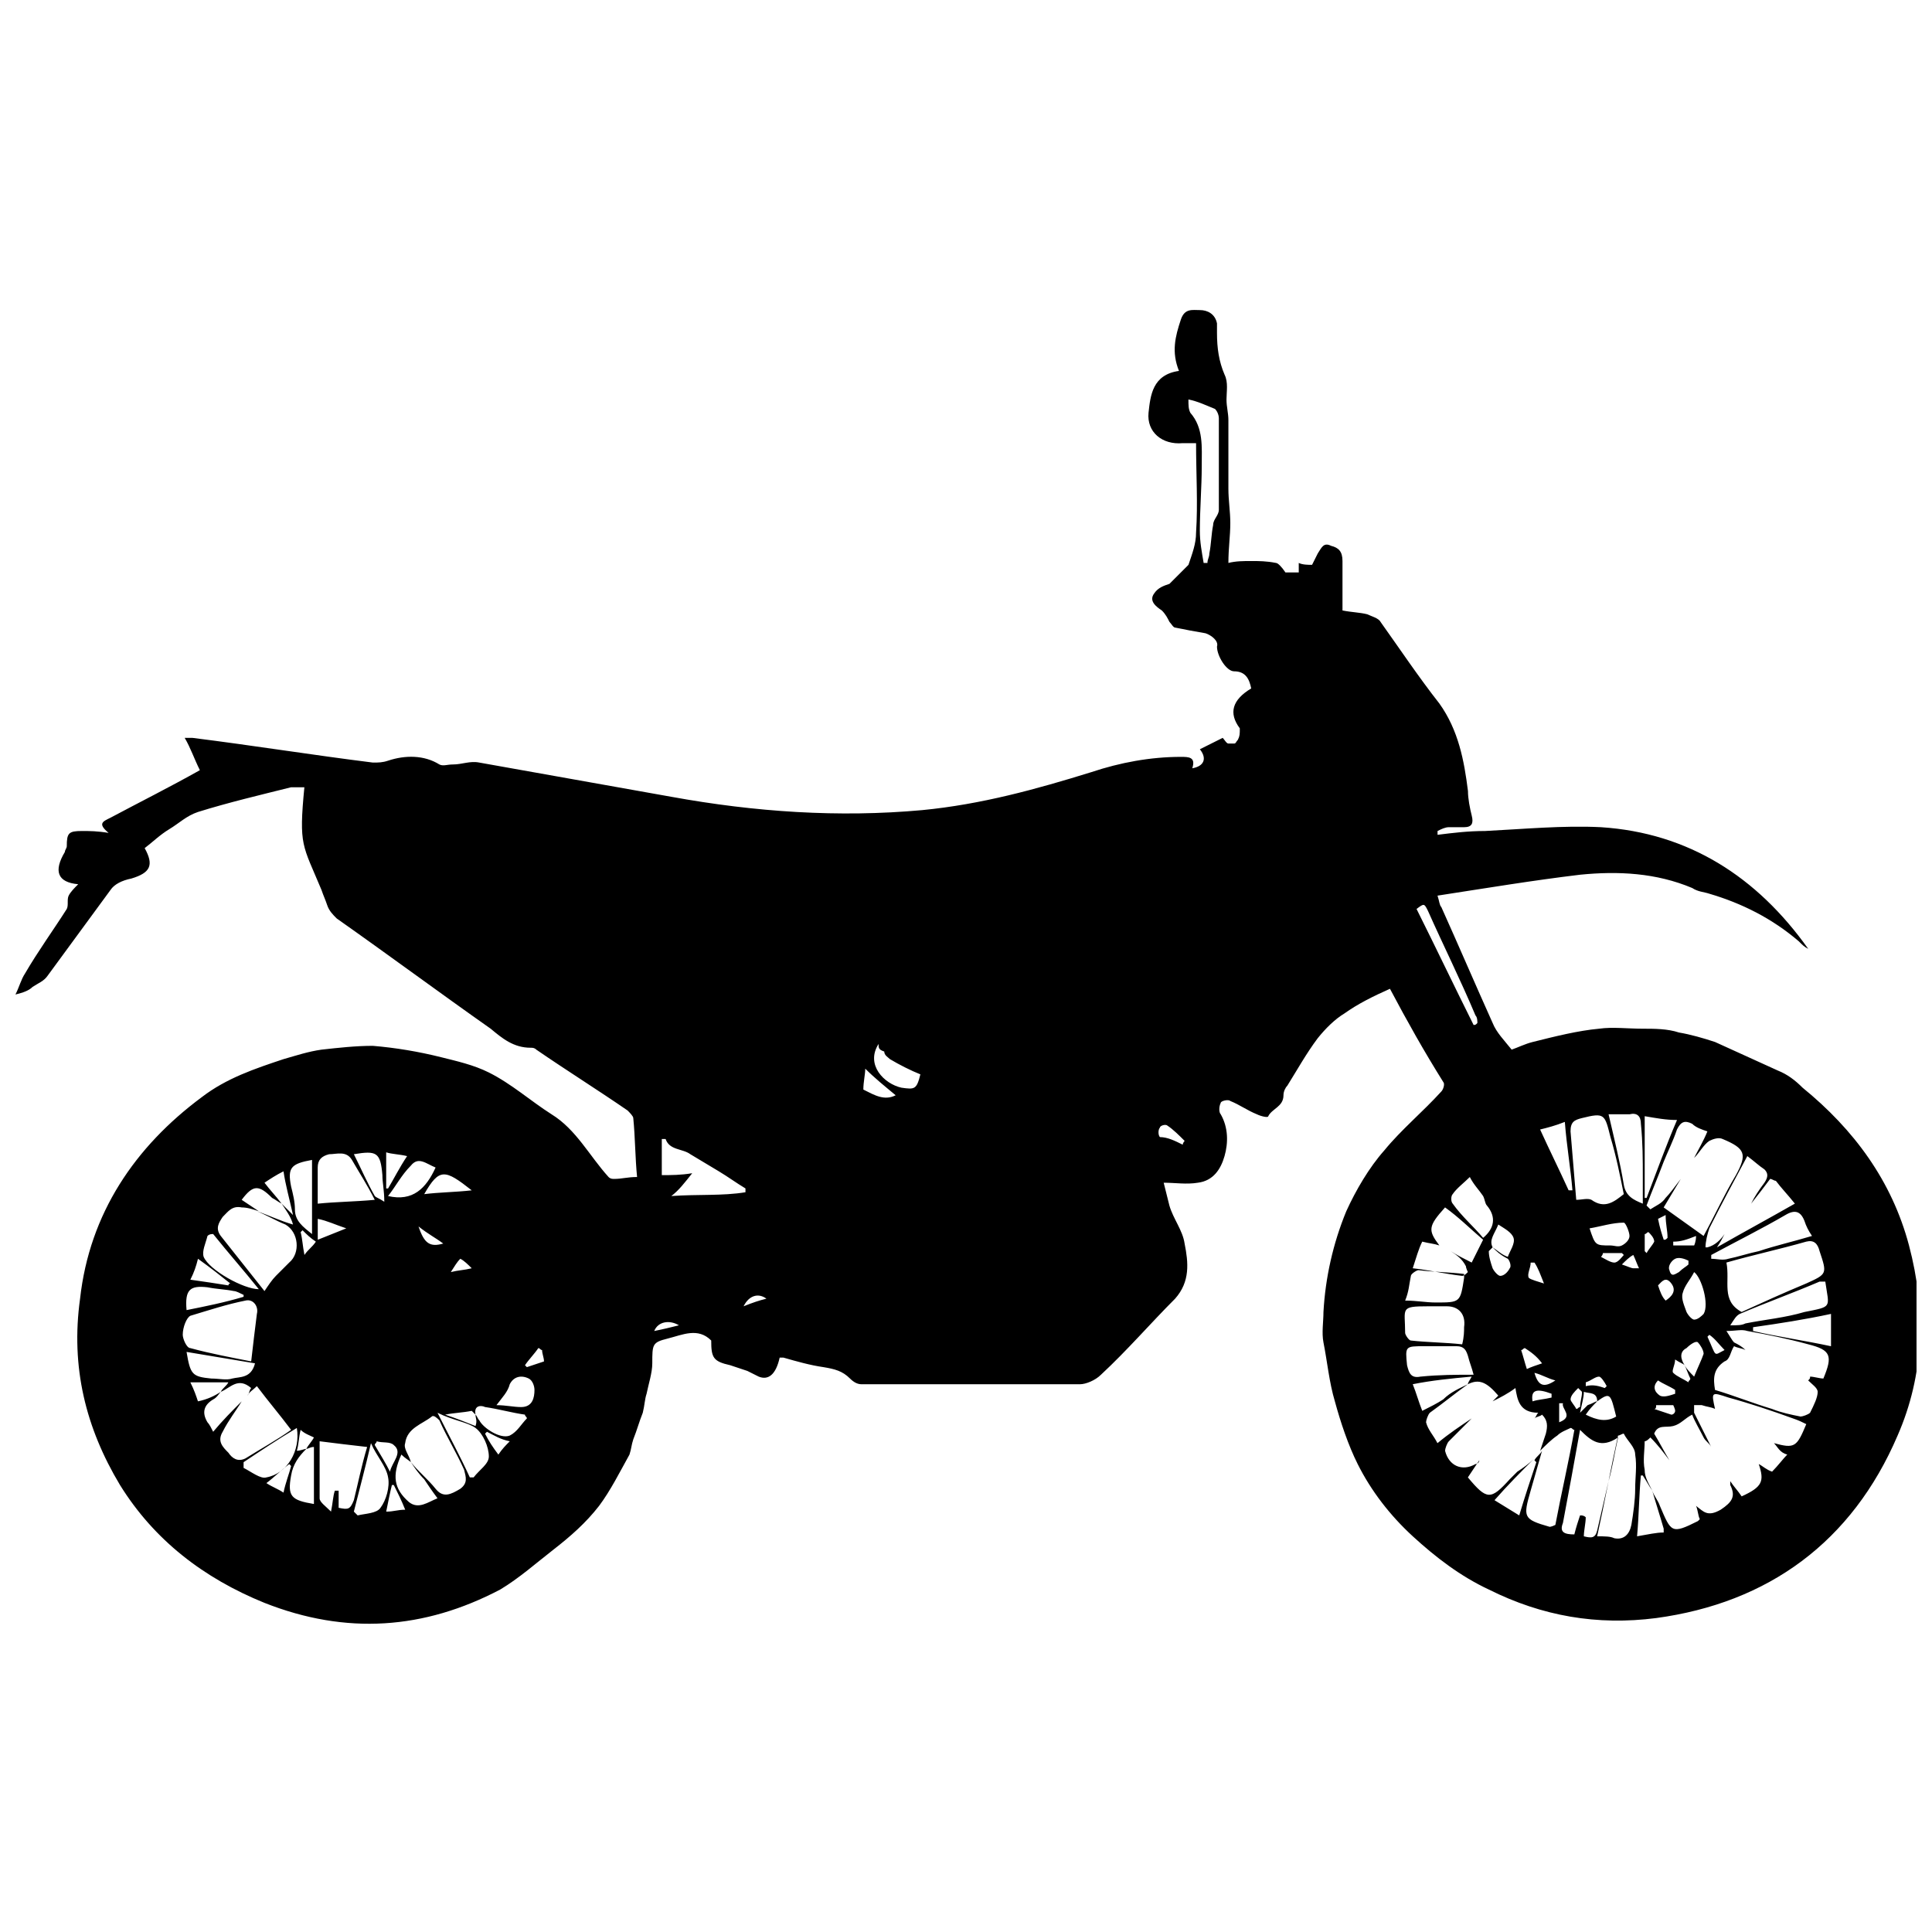 <?xml version="1.0" encoding="UTF-8"?>
<!-- Uploaded to: ICON Repo, www.iconrepo.com, Generator: ICON Repo Mixer Tools -->
<svg width="800px" height="800px" version="1.1" viewBox="144 144 512 512" xmlns="http://www.w3.org/2000/svg">
 <defs>
  <clipPath id="a">
   <path d="m148.09 226h503.81v349h-503.81z"/>
  </clipPath>
 </defs>
 <g clip-path="url(#a)">
  <path d="m512.35 406.04c-4.535 2.016-8.566 4.031-12.09 6.551-2.519 1.512-5.039 4.031-7.055 6.551-3.023 4.031-5.543 8.566-8.062 12.594-0.504 0.504-1.008 1.512-1.008 2.519 0 3.023-3.023 3.527-4.031 5.543 0 0.504-2.016 0-3.023-0.504-2.519-1.008-4.535-2.519-7.055-3.527-0.504-0.504-2.519 0-2.519 0.504-0.504 1.008-0.504 2.519 0 3.023 2.016 3.527 2.016 7.559 1.008 11.082-1.008 3.527-3.023 6.551-7.055 7.055-3.023 0.504-6.047 0-9.07 0 0.504 2.016 1.008 4.031 1.512 6.047 1.008 3.527 3.527 6.551 4.031 10.078 1.008 5.039 1.512 10.078-2.519 14.609-6.551 6.551-12.594 13.602-19.648 20.152-1.512 1.512-4.031 2.519-5.543 2.519h-41.312-16.625c-1.008 0-2.016-0.504-3.023-1.512-2.016-2.016-4.031-2.519-7.055-3.023-3.527-0.504-7.055-1.512-10.578-2.519h-1.008c-1.008 4.535-3.023 6.047-5.543 5.039-1.008-0.504-2.016-1.008-3.023-1.512-1.512-0.504-3.023-1.008-4.535-1.512-4.535-1.008-5.039-2.016-5.039-6.551-3.527-3.527-7.559-1.512-11.586-0.504-4.031 1.008-4.031 1.512-4.031 6.551 0 2.519-1.008 5.543-1.512 8.062-0.504 1.512-0.504 3.023-1.008 5.039-1.008 2.519-1.512 4.535-2.519 7.055-0.504 1.512-0.504 2.519-1.008 4.031-2.519 4.535-5.039 9.574-8.062 13.602-3.527 4.535-7.559 8.062-12.09 11.586-4.535 3.527-9.07 7.559-14.105 10.578-20.152 10.578-40.809 12.09-62.473 3.527-16.121-6.551-29.223-16.625-38.289-31.234-9.07-15.113-13.098-31.234-10.578-49.375 2.519-22.672 14.609-40.305 32.242-53.402 6.551-5.039 14.105-7.559 21.664-10.078 3.527-1.008 6.551-2.016 10.078-2.519 4.535-0.504 9.07-1.008 13.602-1.008 6.047 0.504 12.09 1.512 18.137 3.023 4.031 1.008 8.566 2.016 12.594 4.031 6.047 3.023 11.082 7.559 16.625 11.082 6.551 4.031 10.078 11.082 15.113 16.625 0.504 0.504 1.008 0.504 1.512 0.504 2.016 0 3.527-0.504 6.047-0.504-0.504-5.039-0.504-10.578-1.008-15.617 0-0.504-1.008-1.512-1.512-2.016-8.062-5.543-16.121-10.578-24.184-16.121-0.504-0.504-1.008-0.504-1.512-0.504-4.535 0-7.559-2.519-10.578-5.039-13.602-9.574-27.207-19.648-40.809-29.223-1.008-1.008-2.016-2.016-2.519-3.527-0.504-1.512-1.008-2.519-1.512-4.031-5.039-12.09-6.047-11.586-4.535-27.207h-3.527c-8.062 2.016-16.625 4.031-24.688 6.551-3.023 1.008-5.039 3.023-7.559 4.535-2.519 1.512-4.535 3.527-6.551 5.039 2.519 4.535 1.512 6.551-3.527 8.062-2.5 0.504-4.516 1.512-5.523 3.023-5.543 7.559-11.082 15.113-16.625 22.672-1.008 1.512-2.519 2.016-4.031 3.023-1.008 1.008-2.519 1.512-4.535 2.016 1.008-2.016 1.512-4.031 2.519-5.543 3.527-6.047 7.559-11.59 11.082-17.133 0.504-1.008 0-2.519 0.504-3.527 0.504-1.008 1.512-2.016 2.519-3.023-5.543-0.5-6.547-3.523-3.527-8.562 0-0.504 0.504-1.008 0.504-1.512 0-3.527 0.504-4.031 4.031-4.031 2.016 0 4.031 0 7.055 0.504-3.023-2.519-1.512-3.023 0.504-4.031 7.559-4.031 15.617-8.062 23.68-12.594-1.512-3.023-2.519-6.047-4.031-8.566h2.016c16.121 2.016 31.738 4.535 47.863 6.551 1.512 0 2.519 0 4.031-0.504 4.535-1.512 9.574-1.512 13.602 1.008 1.008 0.504 2.016 0 3.527 0 2.519 0 4.535-1.008 7.055-0.504 17.129 3.023 33.754 6.047 50.883 9.07 22.168 4.031 44.336 5.543 66.504 3.527 15.617-1.512 30.23-5.543 44.84-10.078 7.559-2.519 15.617-4.031 23.68-4.031 2.016 0 4.031 0 3.023 3.023 3.023-0.504 4.031-2.519 2.016-5.039 2.016-1.008 4.031-2.016 6.047-3.023 0.504 0.504 1.008 1.512 1.512 1.512h1.512c0.504 0 0.504-0.504 1.008-1.008 0.504-1.008 0.504-1.512 0.504-3.023-3.023-4.031-2.016-7.559 3.023-10.578-0.504-2.519-1.512-4.535-4.535-4.535-2.016 0-4.535-4.031-4.535-6.551 0.504-1.512-1.512-3.023-3.023-3.527-3.023-0.504-5.543-1.008-8.062-1.512-0.504 0-1.008-1.008-1.512-1.512-0.504-1.008-1.008-2.016-2.016-3.023-1.512-1.008-3.527-2.519-2.016-4.535 1.008-1.512 2.519-2.016 4.031-2.519 1.512-1.512 2.519-2.519 4.031-4.031 0.504-0.504 0.504-0.504 1.008-1.008 1.008-3.023 2.016-5.543 2.016-8.566 0.504-7.559 0-15.617 0-23.68h-3.527c-5.543 0.504-9.574-3.023-9.07-8.062 0.504-4.535 1.008-10.078 8.062-11.082-2.016-5.039-1.008-9.07 0.504-13.602 1.008-3.023 3.023-2.519 5.039-2.519s4.031 1.008 4.535 3.527v2.519c0 4.031 0.504 7.559 2.016 11.082 1.008 2.016 0.504 4.535 0.504 6.551s0.504 3.527 0.504 5.543v18.137c0 3.023 0.504 6.047 0.504 9.07 0 3.527-0.504 6.551-0.504 10.578 2.016-0.504 4.031-0.504 6.047-0.504s4.031 0 6.551 0.504c0.504 0 1.512 1.008 2.519 2.519h3.527v-2.519c1.008 0.504 2.519 0.504 3.527 0.504 0.504-1.008 1.008-2.016 1.512-3.023 1.008-1.512 1.512-3.023 3.527-2.016 2.016 0.504 3.023 1.512 3.023 4.031v13.098c2.519 0.504 4.535 0.504 6.551 1.008 1.008 0.504 3.023 1.008 3.527 2.016 5.039 7.055 10.078 14.609 15.617 21.664 5.039 7.055 6.551 15.113 7.559 23.176 0 2.016 0.504 4.535 1.008 6.551s0 3.023-2.016 3.023h-4.031c-1.008 0-2.016 0.504-3.023 1.008v1.008c4.031-0.504 8.062-1.008 12.594-1.008 10.078-0.504 20.656-1.512 30.73-1.008 23.176 1.512 41.312 13.098 54.914 32.242-1.008-0.504-1.512-1.008-2.519-2.016-7.055-6.047-15.113-10.078-23.68-12.594-1.512-0.504-3.023-0.504-4.535-1.512-9.574-4.031-19.648-4.535-29.727-3.527-12.594 1.512-24.688 3.527-37.785 5.543 0.504 1.512 0.504 2.519 1.008 3.023 4.535 10.078 9.07 20.656 13.602 30.73 1.008 2.519 3.023 4.535 5.039 7.055 1.512-0.504 3.527-1.512 5.543-2.016 6.047-1.512 12.09-3.023 17.633-3.527 3.527-0.504 7.559 0 11.586 0 3.023 0 6.551 0 9.574 1.008 3.023 0.504 6.551 1.512 9.574 2.519 5.543 2.519 11.082 5.039 16.625 7.559 2.519 1.008 4.535 2.519 6.551 4.535 13.602 11.082 23.68 24.688 28.215 41.816 4.535 17.129 4.031 34.258-3.023 50.383-12.09 28.215-34.258 44.336-63.984 48.367-15.617 2.016-30.23-0.504-44.336-7.559-7.559-3.527-14.105-8.566-20.152-14.105-6.047-5.543-11.082-12.09-14.609-19.145-2.519-5.039-4.535-11.082-6.047-16.625-1.512-5.039-2.016-10.578-3.023-15.617-0.504-2.519 0-5.543 0-8.062 0.504-9.07 2.519-18.137 6.047-26.703 2.519-5.543 6.047-11.586 10.078-16.121 4.535-5.543 10.078-10.078 15.113-15.617 0.504-0.504 1.008-2.016 0.504-2.519-5.047-8.059-9.582-16.121-14.117-24.688zm27.207 68.52c1.512 1.008 2.519 2.016 4.031 2.519 0.504-1.512 2.016-3.527 1.512-5.039s-2.519-2.519-4.031-3.527c-1.008 2.519-2.519 4.031-1.512 6.047-0.504 0.504-1.008 1.008-1.008 1.008 0 1.512 0.504 3.023 1.008 4.535 0.504 1.008 1.512 2.016 2.016 2.016 1.008 0 2.016-1.008 2.519-2.016 0.504-0.504 0-2.016-0.504-2.519-2.016-1.008-3.023-2.016-4.031-3.023zm27.707 40.809c0-2.519-2.016-2.016-3.527-2.519 0 1.512-0.504 3.023-1.008 5.543 1.008-1.008 1.512-1.512 2.016-2.016 1.512-0.504 2.016-1.008 2.519-1.008-1.008 1.008-2.016 2.016-3.023 3.527 3.023 1.512 5.543 2.016 8.062 0.504-1.512-6.047-1.512-6.551-5.039-4.031zm23.176-9.574c0.504 1.008 1.512 2.016 2.519 3.023 1.008-2.519 2.016-4.535 2.519-6.047 0-1.008-1.008-2.519-1.512-3.023s-2.016 0.504-3.023 1.512c-2.016 1.012-1.512 3.023-0.504 4.535-0.504-0.504-1.008-0.504-2.519-1.512 0 1.512-1.008 3.023-0.504 3.527 1.008 1.008 2.519 1.512 4.031 2.519 0-0.504 0.504-0.504 0.504-1.008-0.504-1.008-1.008-2.519-1.512-3.527zm-371.81-42.82c-1.008-0.504-1.512-1.008-2.519-1.512-3.527-3.527-5.039-3.527-8.062 0.504 1.512 1.008 3.023 2.016 4.535 3.023-1.512-0.504-3.023-1.008-4.535-1.008-2.519-0.504-3.527 1.008-5.039 2.519-1.008 1.512-2.016 3.023-0.504 5.039 4.031 5.039 7.559 9.574 11.586 14.609 1.008-1.512 2.016-3.023 3.023-4.031 1.008-1.008 2.519-2.519 3.527-3.527 3.023-2.519 2.519-8.062-1.008-10.078-2.519-1.008-5.039-2.519-7.559-3.527 3.023 1.008 6.047 2.519 9.574 3.527-0.504-2.016-2.016-4.031-3.019-5.539 0.504 0.504 1.512 1.512 3.023 3.023-1.008-4.535-2.016-8.062-2.519-11.586-2.016 1.008-3.527 2.016-5.039 3.023 1.512 2.012 3.023 3.523 4.535 5.539zm51.387 55.922c0.504 0.504 0.504 1.008 1.008 1.512 1.008 2.016 5.543 5.039 8.062 4.031 2.016-1.008 3.023-3.023 4.535-4.535 0-0.504-0.504-0.504-0.504-1.008-3.527-0.504-7.055-1.512-10.578-2.016-1.012-0.504-3.027-0.504-2.523 2.016-0.504-0.504-1.008-1.008-1.008-1.008-2.519 0.504-4.535 0.504-7.055 1.008 3.023 1.008 5.543 2.016 8.062 3.023 0.504-1.512 0-2.016 0-3.023zm-67.512-6.047c0.504-1.008 1.512-1.512 2.016-2.519h-10.078c1.008 2.016 1.512 3.527 2.016 5.039 2.519-0.504 4.535-1.512 6.047-2.519-0.504 0.504-1.008 1.512-2.016 2.016-2.519 1.512-3.023 3.527-1.512 6.047 0.504 0.504 1.008 1.512 1.512 2.519 2.519-3.023 5.039-5.543 7.559-8.062-1.512 2.519-3.527 5.039-5.039 8.062-1.512 2.519 0 4.031 1.512 5.543 1.008 1.512 2.519 2.519 4.535 1.512 4.031-2.519 8.566-5.039 12.09-7.559-3.023-4.031-6.047-7.559-9.07-11.586-1.008 1.008-2.016 1.512-2.519 2.519 0.504-0.504 0.504-1.512 1.008-2.016-3.523-3.027-5.539-0.004-8.059 1.004zm22.672 15.113c0.504-1.008 1.512-2.016 2.016-3.023-1.008-0.504-2.519-1.008-3.527-2.016-0.504 2.016-0.504 4.031-1.008 5.543 1.008 0 2.016-0.504 2.519-0.504-2.016 2.016-3.527 4.031-4.031 7.055-1.008 5.543 0 6.551 6.047 7.559v-15.113c-1.008-0.004-1.512 0.5-2.016 0.5zm303.29-52.395c1.512 1.008 3.527 2.016 5.543 3.023 1.008-2.016 2.016-4.031 3.023-6.047-3.527-3.023-6.551-6.047-10.078-8.566-4.535 5.039-4.535 6.047-1.512 10.078-1.512-0.504-2.519-0.504-4.535-1.008-1.008 2.016-1.512 4.031-2.519 7.055 4.535 0.504 8.566 1.512 13.098 2.016 0.504 0 1.008-0.504 1.512-1.008 0 0-0.504-1.008-0.504-1.512-1.004-2.016-2.516-3.023-4.027-4.031zm72.551-4.535c-0.504 1.008-1.008 2.016-2.016 3.527 7.055-4.031 13.602-7.559 20.656-11.586-2.016-2.519-3.527-4.031-5.039-6.047-0.504 0-1.008-0.504-1.512-0.504-1.512 2.016-3.023 4.031-5.039 6.551 1.008-2.016 2.016-3.527 3.527-5.543 1.008-1.512 1.008-2.519 0-3.527-1.512-1.008-2.519-2.016-4.535-3.527-3.527 6.551-7.055 13.098-10.078 19.145-0.504 1.512-1.008 3.527-1.008 5.039h0.504c2.019-0.504 3.531-2.016 4.539-3.527zm-68.016 39.801c0-0.504 0.504-1.008 1.008-2.016-5.543 0.504-10.578 1.008-15.617 2.016 1.008 2.519 1.512 4.535 2.519 7.055 2.016-1.008 4.031-2.016 5.543-3.023 2.012-2.016 4.531-3.023 6.547-4.031-3.527 2.519-6.551 5.039-10.078 7.559-0.504 0.504-1.008 2.016-1.008 2.519 0.504 2.016 2.016 3.527 3.023 5.543 3.023-2.519 6.047-4.535 9.07-6.551l-6.047 6.047c-0.504 0.504-1.008 2.016-1.008 2.519 1.008 4.031 4.535 5.543 8.062 3.527 0.504 0 1.008-0.504 1.008-1.008-1.008 1.512-2.016 3.023-3.023 4.535 5.039 6.047 6.047 6.047 11.082 0.504 0.504-0.504 1.512-1.512 2.016-2.016 1.512-1.008 3.023-2.016 4.535-3.527-3.527 3.527-7.055 7.055-10.578 11.082 2.519 1.512 4.031 2.519 6.551 4.031 1.512-5.039 3.023-9.574 4.535-14.105l-0.504-0.504c0.504-1.008 1.512-1.512 2.016-2.519-1.008 3.527-2.016 7.055-3.023 10.578-2.016 7.055-2.016 7.559 5.039 9.574 0 0 0.504 0 1.512-0.504 1.512-8.062 3.527-16.625 5.039-25.191-0.504 0-0.504-0.504-1.008-0.504-1.008 0.504-2.519 1.008-3.527 2.016-1.512 1.008-3.023 2.519-4.535 4.031 0.504-1.512 1.008-3.023 1.512-4.535 0.504-2.016 0.504-3.527-1.008-5.039-0.504 0.504-1.512 0.504-2.016 1.008 0.504-0.504 0.504-1.008 1.008-1.512-5.039 0-5.543-3.527-6.047-6.551-2.016 1.512-4.031 2.519-6.047 3.527 0.504-0.504 1.008-1.008 1.512-1.512-3.023-3.527-5.039-4.535-8.062-3.023zm81.113 15.617c5.543 1.512 6.047 1.008 8.566-5.039-1.008-0.504-2.016-1.008-3.527-1.512-5.543-2.016-11.586-4.031-17.129-5.543-4.535-1.512-4.535-1.512-3.527 3.023-1.008-0.504-2.016-0.504-3.527-1.008h-2.016v2.016c1.512 3.023 3.023 6.047 4.535 9.07-0.504-1.008-1.512-1.512-2.016-2.519-1.008-2.016-2.519-4.535-3.023-6.047-2.016 1.008-3.023 2.519-5.039 3.023-2.016 0.504-4.031-0.504-5.039 2.016 1.512 2.519 2.519 4.535 4.031 7.055-1.512-2.016-3.023-4.031-5.039-6.047-0.504 0.504-1.008 1.008-1.512 1.008 0 2.519-0.504 5.039 0 7.559 0 2.016 1.008 3.527 2.016 5.543-1.008-1.512-1.512-2.519-2.519-4.031h-0.504c-0.504 5.543-0.504 10.578-1.008 16.121 3.023-0.504 5.039-1.008 7.055-1.008v-1.008c-1.008-3.527-2.016-6.551-3.023-10.078 0.504 1.512 1.512 2.519 2.016 4.031 3.023 7.055 3.023 7.559 10.078 4.031l0.504-0.504c-0.504-1.008-0.504-2.519-1.008-3.527 2.016 1.512 3.023 3.023 6.551 1.008 3.023-2.016 4.031-3.527 2.519-6.551v-1.008c1.008 1.512 2.016 2.519 3.023 4.031 5.543-2.519 6.047-4.031 4.535-8.566 1.008 0.504 2.016 1.512 3.527 2.016 1.512-1.512 3.023-3.527 4.031-4.535-2.019-0.5-2.523-2.012-3.531-3.019zm-361.23 5.039c2.016 2.519 4.535 4.535 6.551 7.055s4.031 1.512 6.551 0c2.016-1.512 1.512-3.023 1.008-5.039-2.016-4.535-4.535-8.566-6.551-13.098-0.504-0.504-1.512-1.512-2.016-1.008-2.519 2.016-6.551 3.023-7.055 7.055-0.504 1.508 1.008 3.019 1.512 5.035-0.504-0.504-1.512-1.008-2.519-2.016-2.519 5.543-2.016 9.07 2.016 12.594 2.519 2.016 5.039 0 7.559-1.008-1.512-2.016-2.519-3.527-3.527-5.039-1.512-1.508-2.519-3.019-3.527-4.531zm336.54-75.066c-1.512 2.519-3.023 5.039-4.535 7.559 3.527 2.519 7.055 5.039 10.578 7.559 3.023-5.543 5.543-11.082 8.566-16.121 3.023-5.543 2.519-7.055-3.527-9.574-1.008-0.504-2.519 0-3.527 0.504-1.512 1.008-2.519 3.023-4.031 4.535 1.008-2.016 2.519-4.535 3.527-7.055-1.512-0.504-3.023-1.008-4.031-2.016-2.016-1.008-3.023-0.504-4.031 1.512-1.008 3.023-2.519 6.047-3.527 8.566-1.512 4.031-3.023 7.559-4.535 11.586l1.008 1.008c1.512-1.008 3.023-1.512 4.031-3.023 1.012-1.008 2.523-3.023 4.035-5.039zm34.262 52.395c1.008 0 2.519 0.504 3.527 0.504 2.519-6.047 2.016-7.559-4.031-9.07-5.543-1.512-10.578-2.519-16.121-3.527-1.512-0.504-3.023 0-5.543 0 1.008 1.512 1.512 2.519 2.016 3.023 1.008 0.504 2.016 1.008 3.023 2.016-1.008-0.504-2.016-0.504-3.023-1.008-1.008 1.512-1.008 3.527-2.519 4.031-3.023 2.016-3.023 4.535-2.519 7.559 5.039 1.512 10.078 3.527 15.113 5.039 2.519 1.008 5.039 1.512 7.559 2.016 0.504 0 2.016-0.504 2.519-1.008 1.008-2.016 2.016-4.031 2.016-5.543 0-1.008-1.512-2.016-2.519-3.023 0.504-0.504 0.504-0.504 0.504-1.008zm-18.137-17.129c5.543-2.519 11.082-5.039 17.129-7.559 5.543-2.519 5.543-2.519 3.527-8.566-0.504-2.016-1.512-3.023-3.527-2.519-7.055 2.016-14.105 3.527-21.16 5.543 1.008 5.043-1.512 10.078 4.031 13.102zm-43.832-29.723c1.512 0 3.023-0.504 4.031 0 3.527 2.519 6.047 0.504 8.566-1.512-1.008-5.039-2.016-10.078-3.527-15.113-1.512-6.047-1.512-6.551-7.559-5.039-2.016 0.504-3.023 1.008-3.023 3.527 0.504 6.043 1.008 12.09 1.512 18.137zm-0.504 88.668c0.504-2.016 1.008-3.527 1.512-5.039 0.504 0 1.008 0 1.512 0.504 0 1.512-0.504 3.527-0.504 5.039 2.016 0.504 3.023 0.504 3.527-1.512 1.008-4.535 2.016-8.566 3.023-13.098 1.008-3.527 1.512-7.055 2.519-11.586-4.535 3.023-7.055 1.008-10.078-2.016-1.512 8.566-3.023 16.625-4.535 24.688-1.008 2.516 0.504 3.019 3.023 3.019zm-350.65-45.848c0.504-4.535 1.008-8.566 1.512-12.594 0.504-2.016-1.008-4.031-3.023-3.527-5.039 1.008-9.574 2.519-14.609 4.031-1.008 0.504-2.016 3.023-2.016 5.039 0 1.008 1.008 3.527 2.016 3.527 5.539 1.512 11.082 2.519 16.121 3.523zm363.75 19.148c-0.504 0-1.008 0.504-1.512 0.504-2.016 9.07-3.527 17.633-5.543 26.703 2.016 0 3.527 0 4.535 0.504 2.519 0.504 4.031-1.008 4.535-3.527 0.504-3.023 1.008-6.551 1.008-9.574s0.504-6.047 0-9.07c0-2.016-2.016-3.527-3.023-5.539zm-115.37-274.07c0 1.512 0 2.519 0.504 3.527 3.527 4.031 3.023 9.07 3.023 14.105 0 5.543-0.504 11.586-0.504 17.129 0 3.023 0.504 5.543 1.008 8.566h1.008c0-1.008 0.504-1.512 0.504-2.519 0.504-2.519 0.504-5.039 1.008-7.559 0-1.512 1.512-2.519 1.512-4.031v-24.184c0-1.008-0.504-2.016-1.008-2.519-2.523-1.004-4.535-2.012-7.055-2.516zm-217.65 277.6c-4.535-0.504-8.566-1.008-12.594-1.512v15.113c0 1.008 1.512 2.016 3.023 3.527 0.504-2.519 0.504-4.031 1.008-5.543h1.008v4.535c2.519 0.504 3.023 0.504 4.031-2.016 1.008-4.027 2.012-9.066 3.523-14.105zm100.26-67.508v-1.008c-2.519-1.512-4.535-3.023-7.055-4.535-2.519-1.512-5.039-3.023-7.559-4.535-2.016-1.512-5.543-1.008-6.551-4.031h-1.008v9.574c2.519 0 5.039 0 8.062-0.504-2.016 2.519-3.527 4.535-5.543 6.047 7.059-0.504 13.609 0 19.652-1.008zm-98.242 2.016c-2.016-4.031-4.031-7.055-6.047-10.578-1.512-2.519-4.031-1.512-6.047-1.512-2.016 0.504-3.023 1.512-3.023 3.527v9.574c5.043-0.508 9.578-0.508 15.117-1.012zm288.18 38.289c0.504-2.016 0.504-3.527 0.504-4.535 0.504-3.527-1.512-5.543-4.535-5.543h-5.039c-7.559 0-6.047 0.504-6.047 7.055 0 0.504 1.008 2.016 1.512 2.016 4.539 0.504 9.07 0.504 13.605 1.008zm96.227-16.625h-1.512c-7.055 3.023-14.105 5.543-21.16 8.566-1.008 0.504-1.512 1.512-2.519 3.023 2.016 0 3.023 0 4.031-0.504 5.039-1.008 10.578-1.512 15.617-3.023 7.559-1.512 6.551-1.008 5.543-8.062 0.504 0.5 0.504 0.5 0 0zm-57.434-44.336c1.512 6.551 3.023 12.594 4.031 18.641 0.504 3.023 2.519 4.031 5.039 5.039v-7.055c0-4.535 0-9.07-0.504-14.105 0-2.016-1.008-3.023-3.023-2.519h-5.543zm27.207 37.281v1.008c1.512 0 3.023 0.504 4.535 0 2.519-0.504 5.543-1.512 8.062-2.016 4.535-1.512 9.07-2.519 14.105-4.031-1.008-1.512-1.512-2.519-2.016-4.031-1.008-2.519-2.519-3.023-5.039-1.512-6.047 3.527-13.098 7.055-19.648 10.582zm-62.977 31.738c-0.504-2.016-1.008-3.023-1.512-5.039-0.504-1.512-1.008-2.519-3.023-2.519h-8.566c-5.039 0-5.039 0-4.535 5.039 0.504 2.016 1.008 3.527 3.527 3.023 5.039-0.504 9.574-0.504 14.109-0.504zm-18.137-19.648c3.023 0 5.543 0.504 8.062 0.504 6.551 0 6.551 0 7.559-6.551v-1.008c-4.031-0.504-8.062-0.504-12.09-1.008-0.504 0-2.016 1.008-2.016 1.512-0.508 2.519-0.508 4.031-1.516 6.551zm-256.44 29.727c3.023 6.047 6.047 11.586 8.566 17.129h1.008c1.512-2.016 4.031-3.527 4.031-5.543 0-2.519-1.512-6.047-3.527-7.559-2.019-1.508-6.051-2.012-10.078-4.027zm319.92-78.594v21.664h0.504c2.519-6.551 5.039-13.602 8.062-20.656-3.023 0-5.543-0.504-8.566-1.008zm-337.55 86.652c-1.512 6.551-3.023 12.09-4.535 18.137 0.504 0.504 0.504 0.504 1.008 1.008 2.016-0.504 5.039-0.504 6.047-2.016 1.512-2.016 2.519-5.543 2.016-8.062-0.504-3.019-3.023-5.539-4.535-9.066zm294.73-54.41c3.023-2.519 3.527-5.543 1.008-8.566-0.504-0.504-0.504-1.512-1.008-2.519-1.008-1.512-2.519-3.023-3.527-5.039-1.512 1.512-3.527 3.023-4.535 4.535-0.504 0.504-0.504 2.016 0 2.519 2.519 3.527 5.543 6.047 8.062 9.07zm71.539 23.68v1.008c6.551 1.512 13.602 2.519 20.656 4.031v-8.566c-7.051 1.512-13.602 2.519-20.656 3.527zm-381.89-24.688v-19.648c-5.543 1.008-6.551 2.016-5.543 7.055 0.504 2.016 1.008 4.031 1.008 6.047 0 3.019 2.016 4.531 4.535 6.547zm-18.137 60.457v1.512c2.016 1.008 4.535 3.023 6.047 2.519 5.543-1.008 9.07-7.055 8.062-13.098-5.039 3.019-9.574 6.043-14.109 9.066zm3.023-26.199c-6.047-1.008-12.09-2.016-18.137-3.023 1.008 6.047 1.512 6.551 6.551 7.055 2.016 0 4.031 0.504 5.543 0 2.012-0.504 5.035 0 6.043-4.031zm1.008-19.648c-4.031-5.039-8.062-9.574-12.09-14.609-0.504 0-1.008 0-1.512 0.504-0.504 2.016-1.512 4.031-1.008 5.543 1.508 3.527 10.578 8.562 14.609 8.562zm347.12-26.195h1.008c-0.504-6.047-1.512-11.586-2.016-18.137-2.519 1.008-4.535 1.512-6.551 2.016 2.519 5.539 5.039 10.578 7.559 16.121zm-25.191-43.832c0.504 0 0.504 0 1.008-0.504 0-0.504 0-1.512-0.504-2.016-4.031-9.574-8.566-18.641-12.594-27.711-1.008-2.016-1.008-2.016-3.023-0.504 5.039 10.078 10.074 20.656 15.113 30.734zm-275.08 37.785c-2.519-1.008-4.535-3.023-6.551-0.504-2.519 2.519-4.031 5.543-6.047 8.062 6.551 1.512 10.078-2.016 12.598-7.559zm117.39-32.746c-3.527 5.543 1.512 10.578 6.047 11.586 3.527 0.504 4.031 0.504 5.039-3.527-2.519-1.008-5.543-2.519-8.062-4.031-0.504-0.504-1.512-1.008-1.512-2.016-1.512-0.5-1.512-1.004-1.512-2.012zm-168.27 67.004v-0.504c-1.008-0.504-2.016-1.008-2.519-1.008-2.519-0.504-4.535-0.504-7.055-1.008-4.531-0.504-6.043 0.504-5.539 6.047 5.039-1.008 10.074-2.016 15.113-3.527zm67.008 28.719c2.519 0 4.535 0.504 6.551 0.504 3.023 0 3.527-2.519 3.527-4.535 0-1.008-0.504-2.519-1.512-3.023-2.016-1.008-4.031-0.504-5.039 1.512-0.504 2.016-2.016 3.527-3.527 5.543zm317.4-35.266c-1.008 2.016-2.519 3.527-3.023 5.543-0.504 1.512 0.504 3.527 1.008 5.039 0.504 1.008 1.512 2.016 2.016 2.016 1.008 0 2.016-1.008 2.519-1.512 1.512-2.523-0.504-9.574-2.519-11.086zm-27.711-11.59c1.512 4.535 1.512 4.535 5.543 4.535 1.008 0 2.016 0.504 3.023 0s2.016-1.512 2.016-2.519c0-1.008-1.008-3.527-1.512-3.527-3.023 0-6.047 1.008-9.07 1.512zm-327.47-19.648c2.016 4.031 3.527 7.559 5.543 11.082 0.504 0.504 1.008 0.504 2.519 1.512 0-3.023-0.504-5.039-0.504-7.055-0.508-6.043-1.516-6.547-7.559-5.539zm31.234 9.574c-7.055-5.543-8.566-6.047-12.594 1.008 4.027-0.504 8.059-0.504 12.594-1.008zm-72.547 18.137c-0.504 2.016-1.008 3.527-2.016 5.543 3.527 0.504 7.055 1.008 10.078 1.512 0 0 0-0.504 0.504-0.504-2.523-2.016-5.043-4.031-8.566-6.551zm49.875-18.641h0.504c1.512-2.519 3.023-5.543 5.039-8.566-2.016-0.504-4.031-0.504-5.543-1.008v9.574zm135.02-24.688c-3.023-2.519-5.543-4.535-8.062-7.055 0 1.512-0.504 3.527-0.504 5.543 3.023 1.512 5.543 3.023 8.566 1.512zm-137.54 91.691c0 0.504-0.504 0.504-0.504 1.008 1.512 2.519 3.023 5.039 4.031 7.055 0.504-2.519 3.527-5.039 1.008-7.055-1.008-1.008-3.023-0.504-4.535-1.008zm-22.672 6.551-0.504-0.504c-2.016 1.512-4.031 3.527-6.047 5.039 1.512 1.008 3.023 1.512 4.535 2.519 0.504-2.519 1.512-5.039 2.016-7.055zm236.29-85.145c0-0.504 0.504-1.008 0.504-1.008-1.512-1.512-3.023-3.023-4.535-4.031-0.504-0.504-2.016 0-2.016 0.504-0.504 0.504-0.504 2.016 0 2.519 2.016 0 4.031 1.008 6.047 2.016zm-229.23 25.191c2.519-1.008 5.039-2.016 7.559-3.023-3.023-1.008-5.039-2.016-7.559-2.519v5.543zm23.176 71.543c-1.008-2.519-2.016-4.535-3.023-6.551h-0.504c-0.504 2.016-1.008 4.535-1.512 7.055 2.016 0 3.023-0.504 5.039-0.504zm21.664-20.656-0.504 0.504c1.008 2.016 2.016 3.527 3.527 5.543 1.008-1.512 2.016-2.519 3.023-3.527-2.519-0.508-4.031-1.512-6.047-2.519zm275.08-22.168c-0.504 0-0.504 0.504-1.008 0.504 0.504 1.512 1.008 3.527 1.512 5.039 1.008-0.504 2.519-1.008 4.031-1.512-1.512-2.016-3.023-3.023-4.535-4.031zm43.328-22.168v-1.008c-1.008-0.504-2.519-1.008-3.527-0.504-1.008 0.504-2.016 2.016-1.512 3.023 0.504 2.016 1.512 1.008 2.519 0.504 1.008-1.008 2.016-1.512 2.519-2.016zm-22.672-3.023c0 0.504-0.504 1.008-0.504 1.008 1.008 0.504 2.519 1.512 3.527 1.512s2.016-1.512 2.519-2.016l-0.504-0.504h-5.039zm-18.137 2.519h-1.008c0 1.512-1.008 3.023-0.504 4.031 0.504 0.504 2.519 1.008 4.031 1.512-1.008-2.519-1.512-4.031-2.519-5.543zm34.766 10.074c1.512-1.008 3.023-2.519 1.512-4.535-1.512-2.016-2.519-0.504-3.527 0.504 0.504 1.512 1.008 3.023 2.016 4.031zm-2.016 21.16c-1.512 1.512-1.008 3.023 0.504 4.031 1.008 0.504 2.519 0 4.031-0.504v-1.008c-1.516-1.008-3.023-1.512-4.535-2.519zm-295.74-8.059c-0.504 0-0.504-0.504-1.008-0.504-1.008 1.512-2.519 3.023-3.527 4.535l0.504 0.504c1.512-0.504 3.023-1.008 4.535-1.512 0-1.008-0.504-2.016-0.504-3.023zm-59.953-28.719c-1.512-1.008-2.519-2.016-3.527-3.023l-0.504 0.504c0.504 2.016 0.504 3.527 1.008 6.047 1.008-1.512 2.016-2.016 3.023-3.527zm27.207-4.031c1.512 4.535 3.023 5.543 6.551 4.535-2.016-1.512-4.031-2.519-6.551-4.535zm308.33 43.832c-0.504-0.504-0.504-0.504-1.008-1.008-1.008 1.008-2.016 2.016-2.016 3.023 0 0.504 1.008 1.512 1.512 2.519 0.504 0 0.504-0.504 1.008-0.504 0-1.512 0.504-2.519 0.504-4.031zm6.043-1.008 0.504-0.504c-0.504-1.008-1.512-2.519-2.016-2.519-1.008 0-2.016 1.008-3.527 1.512v1.008c2.016-0.504 3.527 0 5.039 0.504zm-14.105 2.519v-1.008c-4.031-1.512-5.543-1.008-5.039 2.016 1.512-0.504 3.023-0.504 5.039-1.008zm24.688-38.793s0.504 0.504 0.504 0.504c0.504-1.008 1.512-2.016 2.016-3.023 0-1.008-1.008-2.016-1.512-2.519-0.504 0-0.504 0.504-1.008 0.504v4.535zm3.023 40.809c0 0.504 0 1.008-0.504 1.008 1.512 0.504 3.023 1.008 4.535 1.512 0.504 0 1.008-0.504 1.008-1.008s-0.504-1.512-0.504-1.512h-4.535zm4.531-43.328v1.008h5.543s0.504-1.008 0.504-2.519c-2.519 1.008-4.031 1.512-6.047 1.512zm-2.516-0.504c0.504 0 0.504 0 1.008-0.504 0-2.016-0.504-3.527-0.504-6.047-1.008 0.504-2.016 1.008-2.016 1.008 0.504 2.519 1.008 4.031 1.512 5.543zm12.09 25.191s-0.504 0.504-0.504 0.504c2.519 5.543 1.512 5.039 4.535 3.527-1.512-1.512-2.519-3.023-4.031-4.031zm-40.809 12.09c-2.016-0.504-3.527-1.512-5.543-2.016 1.008 3.527 2.519 4.031 5.543 2.016zm2.016 6.047h-1.008v5.039c4.031-1.512 0.504-3.527 1.008-5.039zm20.152-35.77c-0.504-1.008-1.008-2.519-1.512-3.527-1.008 0.504-2.016 1.512-3.023 2.519 1.512 0.504 2.519 1.008 3.023 1.008h1.512zm-254.43 15.113c-2.519-1.512-5.543-1.008-6.551 1.512 2.523-0.504 4.535-1.008 6.551-1.512zm17.133-5.039c2.519-1.008 4.031-1.512 6.047-2.016-2.019-1.512-4.539-1.008-6.047 2.016zm-75.07-12.594c-1.008 1.008-1.512 2.016-2.519 3.527 2.016-0.504 3.527-0.504 5.543-1.008-1.008-1.008-2.016-2.016-3.023-2.519z" fill-rule="evenodd"/>
 </g>
</svg>